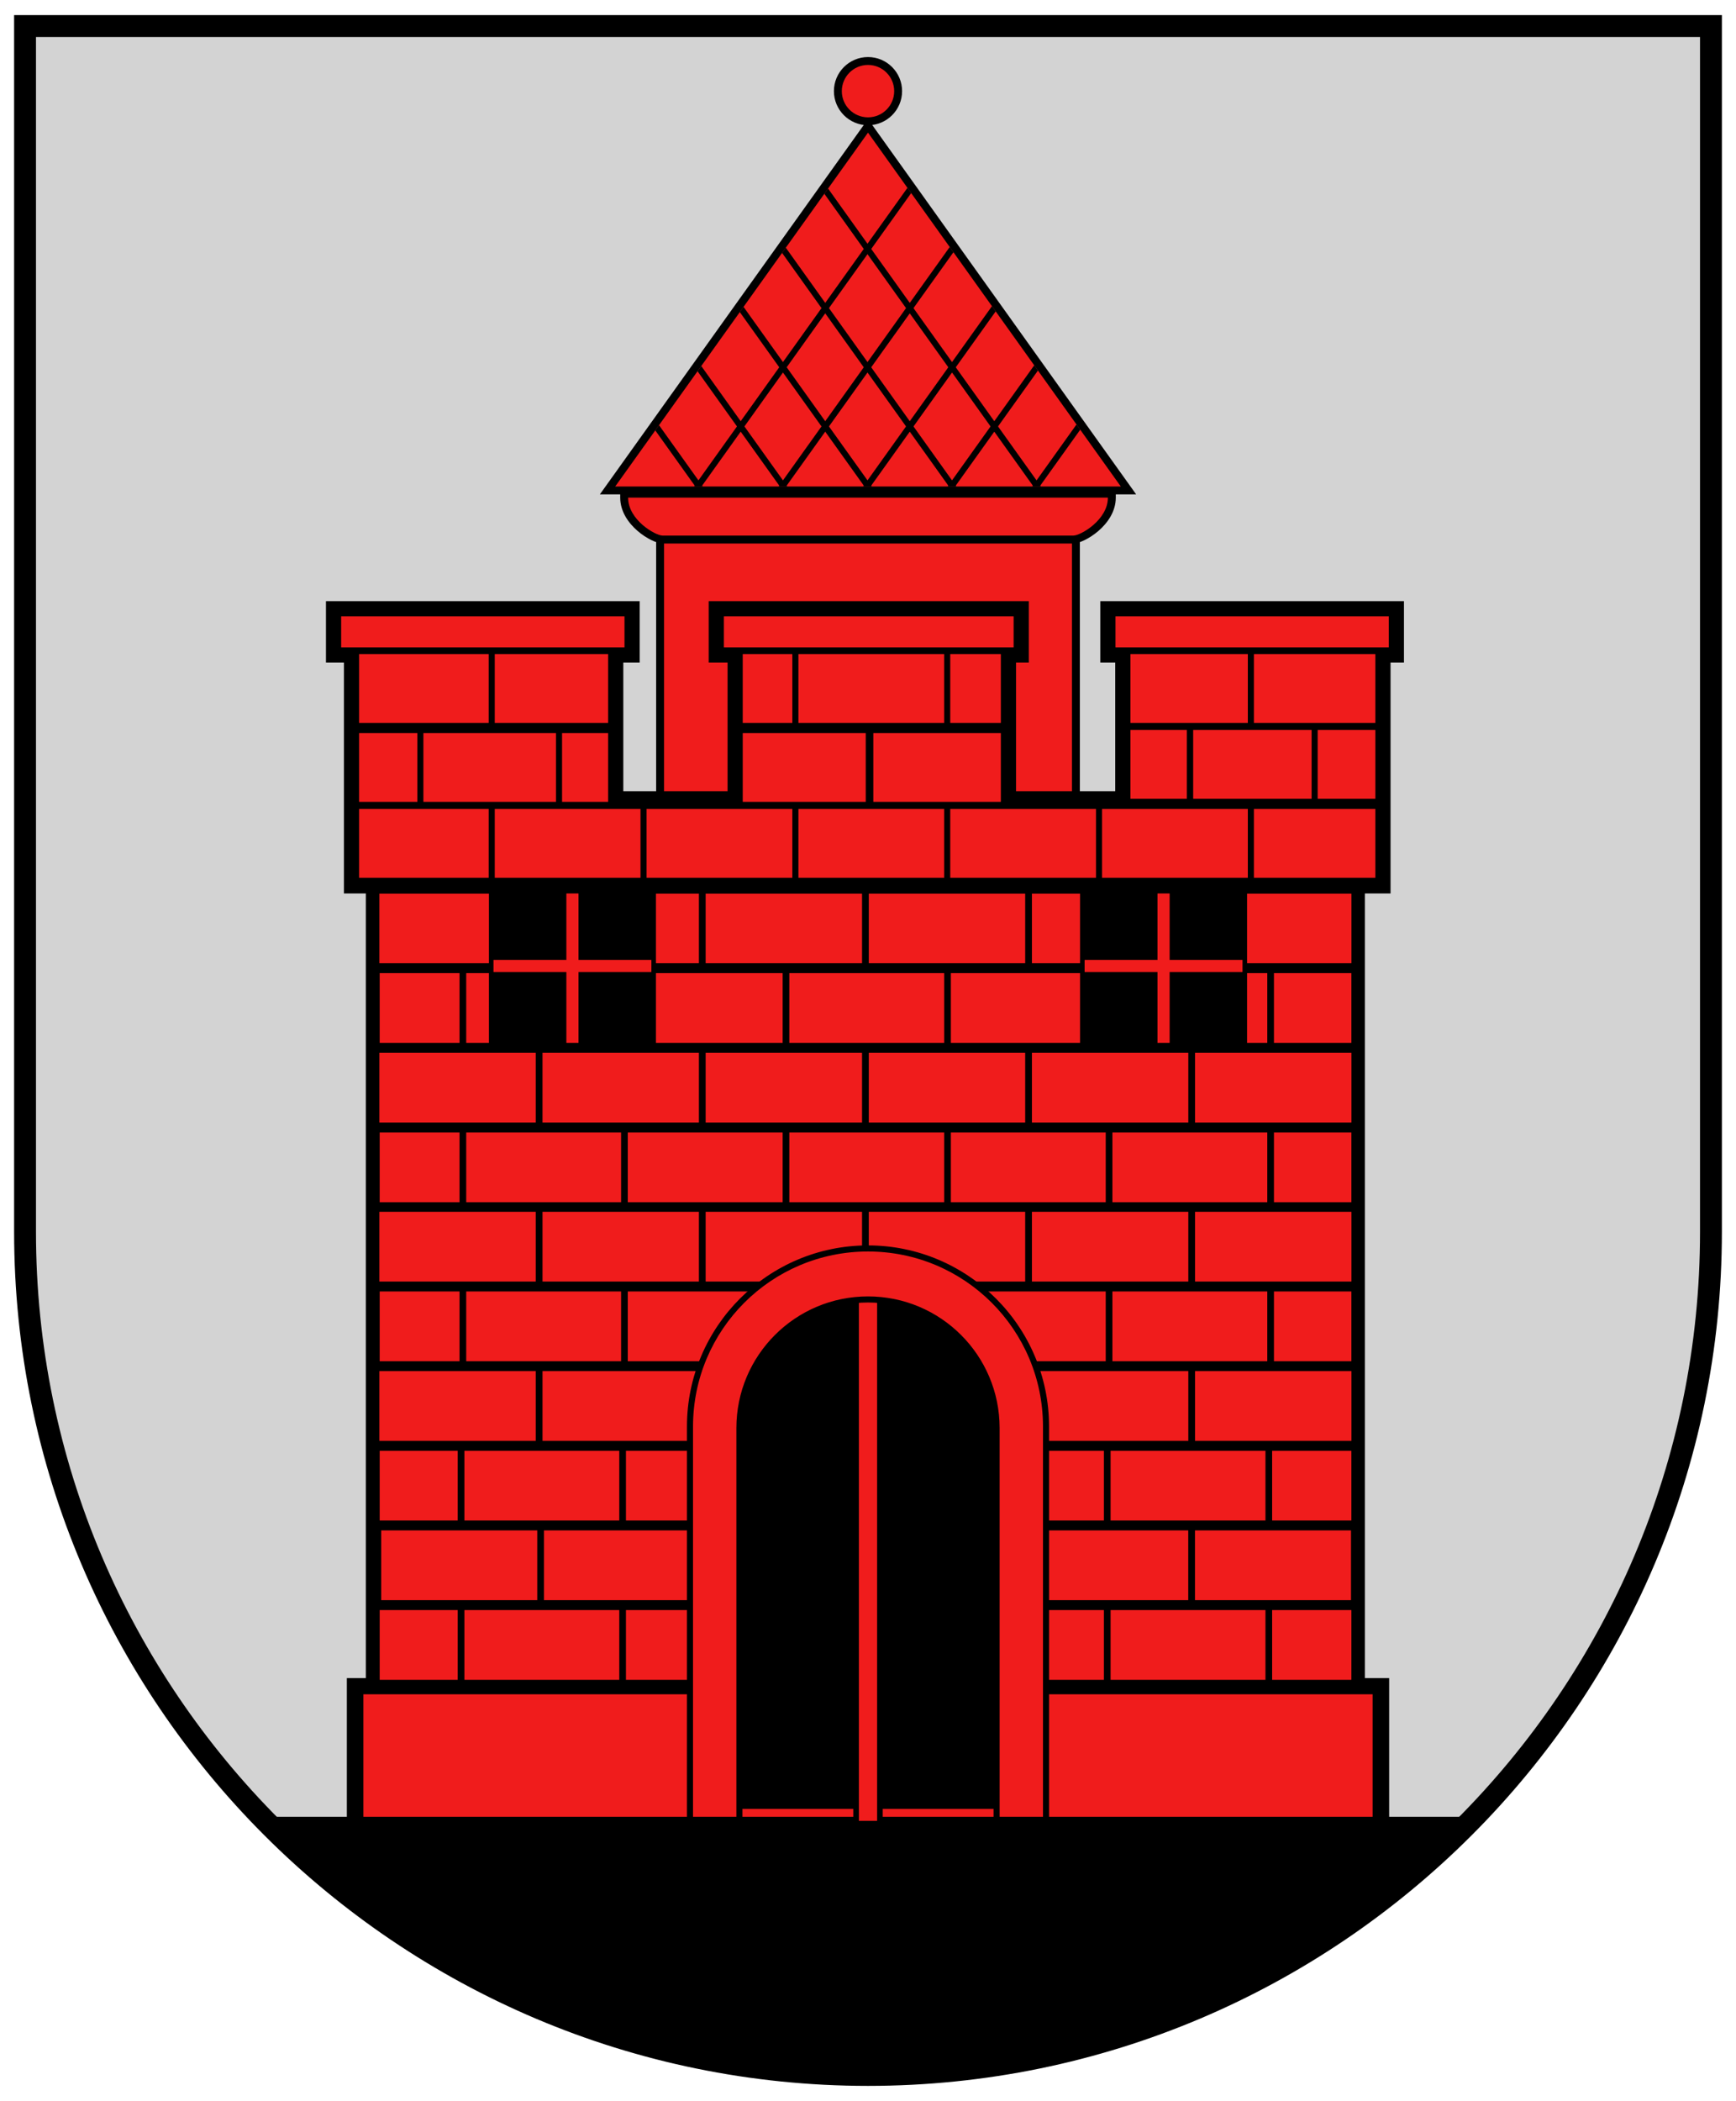 <?xml version="1.0" encoding="utf-8"?>
<!-- Generator: Adobe Illustrator 15.0.1, SVG Export Plug-In . SVG Version: 6.00 Build 0)  -->
<!DOCTYPE svg PUBLIC "-//W3C//DTD SVG 1.1//EN" "http://www.w3.org/Graphics/SVG/1.1/DTD/svg11.dtd">
<svg version="1.1" xmlns="http://www.w3.org/2000/svg" xmlns:xlink="http://www.w3.org/1999/xlink"
	 width="500px" height="605px" viewBox="0 0 500 605" enable-background="new 0 0 500 605">
<path fill="#D3D3D3" stroke="#000" stroke-width="6.297" d="M250,597.5C116.126,597.5,7.213,488.586,7.213,354.713V7.5h485.574
	v347.213C492.787,488.586,383.873,597.5,250,597.5z"/>
<path d="M400.103,523.161v-39.939h-6.997V243.728H105.364v239.494h-5.466v39.939h-1.421H75.33
	C119.516,568.963,181.484,597.5,250,597.5s130.483-28.537,174.67-74.339H400.103z"/>
<path fill="#f01c1c" d="M224.89,437.846h-44.604v-20.085h44.604V437.846z M271.417,417.761h-44.604v20.085h44.604V417.761z
	 M178.885,371.885h-44.604v20.085h44.604V371.885z M178.361,417.761h-44.604v20.085h44.604V417.761z M273.867,346.182h44.603
	v-20.085h-44.603V346.182z M317.945,417.761h-44.603v20.085h44.603V417.761z M227.337,300.307h44.604v-20.084h-44.604V300.307z
	 M273.867,391.97h44.603v-20.085h-44.603V391.97z M227.337,346.182h44.604v-20.085h-44.604V346.182z M273.867,300.307h44.603
	v-20.084h-44.603V300.307z M132.356,326.097h-23.002v20.085h23.002V326.097z M225.414,371.885H180.81v20.085h44.604V371.885z
	 M131.832,417.761h-22.478v20.085h22.478V417.761z M132.356,371.885h-23.002v20.085h23.002V371.885z M134.281,346.182h44.604
	v-20.085h-44.604V346.182z M180.81,346.182h44.604v-20.085H180.81V346.182z M271.941,371.885h-44.604v20.085h44.604V371.885z
	 M320.395,300.307h44.604v-20.084h-44.604V300.307z M109.354,300.307h23.002v-20.084h-23.002V300.307z M320.395,391.97h44.604
	v-20.085h-44.604V391.97z M320.395,346.182h44.604v-20.085h-44.604V346.182z M366.923,326.097v20.085h22.302v-20.085H366.923z
	 M366.923,280.223v20.084h22.302v-20.084H366.923z M366.923,371.885v20.085h22.302v-20.085H366.923z M366.398,417.761v20.085h22.826
	v-20.085H366.398z M131.832,463.634h-22.478v20.085h22.478V463.634z M389.225,463.634h-22.826v20.085h22.826V463.634z
	 M224.89,463.634h-44.604v20.085h44.604V463.634z M178.361,463.634h-44.604v20.085h44.604V463.634z M180.81,300.307h44.604v-20.084
	H180.81V300.307z M134.281,300.307h44.604v-20.084h-44.604V300.307z M364.475,463.634H319.87v20.085h44.604V463.634z
	 M319.87,437.846h44.604v-20.085H319.87V437.846z M271.417,463.634h-44.604v20.085h44.604V463.634z M317.945,463.634h-44.603v20.085
	h44.603V463.634z M201.611,440.696h-44.938v20.085h44.938V440.696z M154.734,440.696h-44.938v20.085h44.938V440.696z
	 M109.268,369.032h45.043v-20.085h-45.043V369.032z M201.298,394.821h-45.042v20.085h45.042V394.821z M248.283,394.821h-45.042
	v20.085h45.042V394.821z M109.268,414.906h45.043v-20.085h-45.043V414.906z M295.271,394.821h-45.042v20.085h45.042V394.821z
	 M342.258,303.159h-45.043v20.085h45.043V303.159z M250.229,277.369h45.042v-20.085h-45.042V277.369z M342.258,394.821h-45.043
	v20.085h45.043V394.821z M342.258,348.947h-45.043v20.085h45.043V348.947z M342.258,257.284h-45.043v20.085h45.043V257.284z
	 M295.271,303.159h-45.042v20.085h45.042V303.159z M203.241,323.244h45.042v-20.085h-45.042V323.244z M156.255,323.244h45.042
	v-20.085h-45.042V323.244z M201.298,348.947h-45.042v20.085h45.042V348.947z M295.271,348.947h-45.043v20.085h45.043V348.947z
	 M248.283,348.947h-45.042v20.085h45.042V348.947z M156.255,277.369h45.042v-20.085h-45.042V277.369z M389.243,303.159H344.2v20.085
	h45.043V303.159z M203.241,277.369h45.042v-20.085h-45.042V277.369z M154.311,257.284h-45.043v20.085h45.043V257.284z
	 M389.243,394.821H344.2v20.085h45.043V394.821z M389.243,348.947H344.2v20.085h45.043V348.947z M389.243,257.284H344.2v20.085
	h45.043V257.284z M109.268,323.244h45.043v-20.085h-45.043V323.244z M389.115,440.696h-44.938v20.085h44.938V440.696z
	 M248.486,440.696h-44.938v20.085h44.938V440.696z M342.239,440.696h-44.938v20.085h44.938V440.696z M295.361,440.696h-44.936
	v20.085h44.936V440.696z M104.664,487.882v35.279h290.673v-35.279H104.664z"/>
<g>
	<path d="M292.217,407.894c-0.029-23.291-18.921-42.159-42.217-42.159c-23.314,0-42.215,18.899-42.215,42.218v124.655h84.432V408.01
		V407.894z"/>
	<g>
		<rect x="206.708" y="520.888" fill="#f01c1c" width="86.584" height="2.273"/>
	</g>
	<g>
		<rect x="246.566" y="372.504" fill="#f01c1c" width="6.867" height="152.634"/>
		<path d="M252.624,373.313v151.015h-5.248V373.313H252.624 M254.243,371.694h-1.619h-5.248h-1.62v1.619v151.015v1.619h1.62h5.248
			h1.619v-1.619V373.313V371.694L254.243,371.694z"/>
	</g>
	<g>
		<path fill="#f01c1c" d="M287.033,524.036V411.174c-0.024-20.393-16.638-36.984-37.033-36.984
			c-20.42,0-37.034,16.613-37.034,37.035v112.812h-14.239V410.777c0-28.273,23.001-51.275,51.273-51.275
			c28.235,0,51.236,22.971,51.273,51.206v113.328H287.033z"/>
		<path d="M250,360.377c27.813,0,50.362,22.527,50.398,50.332v0.137v112.315h-12.49V411.276v-0.103
			c-0.025-20.914-16.988-37.859-37.908-37.859c-20.936,0-37.908,16.972-37.908,37.91v111.937h-12.49V410.777
			C199.602,382.94,222.167,360.377,250,360.377 M250,358.628c-28.754,0-52.147,23.394-52.147,52.149v112.384v1.749h1.749h12.49
			h1.749v-1.749V411.225c0-19.939,16.221-36.161,36.159-36.161c19.914,0,36.135,16.2,36.159,36.112v0.101v111.885v1.749h1.749h12.49
			h1.749v-1.749V410.846v-0.137C302.11,381.99,278.717,358.628,250,358.628L250,358.628z"/>
	</g>
</g>
<g>
	<g>
		<rect x="311.076" y="252.329" width="48.104" height="48.103"/>
		<rect x="312.389" y="276.416" fill="#f01c1c" width="45.479" height="3.498"/>
		<rect x="333.379" y="252.934" fill="#f01c1c" width="3.498" height="47.373"/>
	</g>
	<g>
		<rect x="140.821" y="252.329" width="48.103" height="48.103"/>
		<rect x="142.133" y="276.416" fill="#f01c1c" width="45.479" height="3.498"/>
		<rect x="163.123" y="249.436" fill="#f01c1c" width="3.498" height="50.871"/>
	</g>
</g>
<g>
	<g>
		<rect x="190.119" y="150.029" fill="#f01c1c" width="119.763" height="83.903"/>
		<path d="M308.745,151.166v81.629H191.256v-81.629H308.745 M311.02,148.892h-2.274H191.256h-2.274v2.274v81.629v2.274h2.274
			h117.489h2.274v-2.274v-81.629V148.892L311.02,148.892z"/>
	</g>
	<g>
		<path fill="#f01c1c" d="M190.84,155.364c-2.676,0-11.071-5.008-11.071-12.069v-1.137h140.46v1.137
			c0,7.061-8.394,12.069-11.069,12.069H190.84z"/>
		<path d="M319.093,143.295c0,6.447-7.888,10.932-9.933,10.932H190.84c-2.046,0-9.934-4.485-9.934-10.932H319.093 M321.367,141.021
			h-2.274H180.907h-2.274v2.274c0,7.873,9.164,13.206,12.208,13.206h118.32c3.043,0,12.207-5.333,12.207-13.206V141.021
			L321.367,141.021z"/>
	</g>
	<g>
		<polygon fill="#f01c1c" points="174.98,141.226 250,36.242 325.021,141.226"/>
		<path d="M250,38.198l72.811,101.891H177.19L250,38.198 M250,34.287l-1.85,2.589l-72.81,101.891l-2.57,3.596h4.42h145.621h4.42
			l-2.569-3.596L251.851,36.875L250,34.287L250,34.287z"/>
	</g>
	<g>
		<path fill="#f01c1c" d="M250,34.925c-4.787,0-8.681-3.894-8.681-8.68c0-4.787,3.894-8.681,8.681-8.681
			c4.786,0,8.68,3.894,8.68,8.681C258.68,31.031,254.786,34.925,250,34.925z"/>
		<path d="M250,18.702c4.166,0,7.543,3.376,7.543,7.543c0,4.167-3.377,7.542-7.543,7.542c-4.167,0-7.543-3.376-7.543-7.542
			C242.457,22.079,245.833,18.702,250,18.702 M250,16.428c-5.413,0-9.817,4.404-9.817,9.817c0,5.413,4.404,9.816,9.817,9.816
			s9.817-4.404,9.817-9.816C259.817,20.832,255.413,16.428,250,16.428L250,16.428z"/>
	</g>
	<g>
		<clipPath id="SVGID_2_">
			<polygon points="177.19,140.088 322.811,140.088 250,38.198"/>
		</clipPath>
		<g clip-path="url(#SVGID_2_)">
			<line stroke="#000" stroke-width="1.749" x1="308.041" y1="153.122" x2="231.161" y2="45.525"/>
			<line stroke="#000" stroke-width="1.749" x1="293.346" y1="166.624" x2="216.463" y2="59.028"/>
			<line stroke="#000" stroke-width="1.749" x1="270.838" y1="169.198" x2="193.956" y2="61.602"/>
			<line stroke="#000" stroke-width="1.749" x1="257.029" y1="183.942" x2="180.145" y2="76.346"/>
			<line stroke="#000" stroke-width="1.749" x1="239.218" y1="193.089" x2="162.336" y2="85.494"/>
			<line stroke="#000" stroke-width="1.749" x1="253.963" y1="202.216" x2="330.853" y2="94.626"/>
			<line stroke="#000" stroke-width="1.749" x1="240.012" y1="187.669" x2="316.901" y2="80.08"/>
			<line stroke="#000" stroke-width="1.749" x1="222.477" y1="178.139" x2="299.367" y2="70.548"/>
			<line stroke="#000" stroke-width="1.749" x1="212.751" y1="157.679" x2="289.641" y2="50.088"/>
			<line stroke="#000" stroke-width="1.749" x1="194.328" y1="149.391" x2="271.218" y2="41.799"/>
		</g>
	</g>
</g>
<g>
	<polygon points="99.06,257.284 99.06,190.815 93.885,190.815 93.885,173.104 184.243,173.104 184.243,190.815 179.522,190.815 
		179.522,227.839 209.55,227.839 209.55,190.815 204.116,190.815 204.116,173.104 296.313,173.104 296.313,190.815 292.637,190.815 
		292.637,227.839 321.206,227.839 321.206,190.815 316.906,190.815 316.906,173.104 404.366,173.104 404.366,190.815 
		400.504,190.815 400.504,257.284 	"/>
	<path fill="#f01c1c" d="M317.417,232.942h41.98v19.824h-41.98V232.942z M361.147,252.766h34.983v-19.824h-34.983V252.766z
		 M273.688,252.766h41.98v-19.824h-41.98V252.766z M229.958,252.766h41.98v-19.824h-41.98V252.766z M186.228,252.766h41.98v-19.824
		h-41.98V252.766z M142.498,252.766h41.981v-19.824h-41.981V252.766z M140.749,232.942h-37.316v19.824h37.316V232.942z
		 M359.397,188.338h-33.818v19.824h33.818V188.338z M361.147,208.162h34.983v-19.824h-34.983V208.162z M273.688,208.162h14.576
		v-19.824h-14.576V208.162z M271.938,188.338h-41.98v19.824h41.98V188.338z M228.208,188.338h-14.286v19.824h14.286V188.338z
		 M142.498,208.162h32.651v-19.824h-32.651V208.162z M140.749,188.338h-37.316v19.824h37.316V188.338z M343.657,230.024h34.107
		v-19.818h-34.107V230.024z M379.514,230.024h16.617v-19.818h-16.617V230.024z M341.834,210.206h-16.255v19.818h16.255V210.206z
		 M251.532,230.898h36.731V211.08h-36.731V230.898z M249.346,211.08h-35.423v19.818h35.423V211.08z M161.885,230.898h13.264V211.08
		h-13.264V230.898z M160.137,211.08h-38.19v19.818h38.19V211.08z M120.198,211.08h-16.765v19.818h16.765V211.08z M321.279,186.442
		h78.714v-8.965h-78.714V186.442z M208.489,186.442h83.45v-8.965h-83.45V186.442z M98.258,186.442h81.612v-8.965H98.258V186.442z"/>
</g>
</svg>
